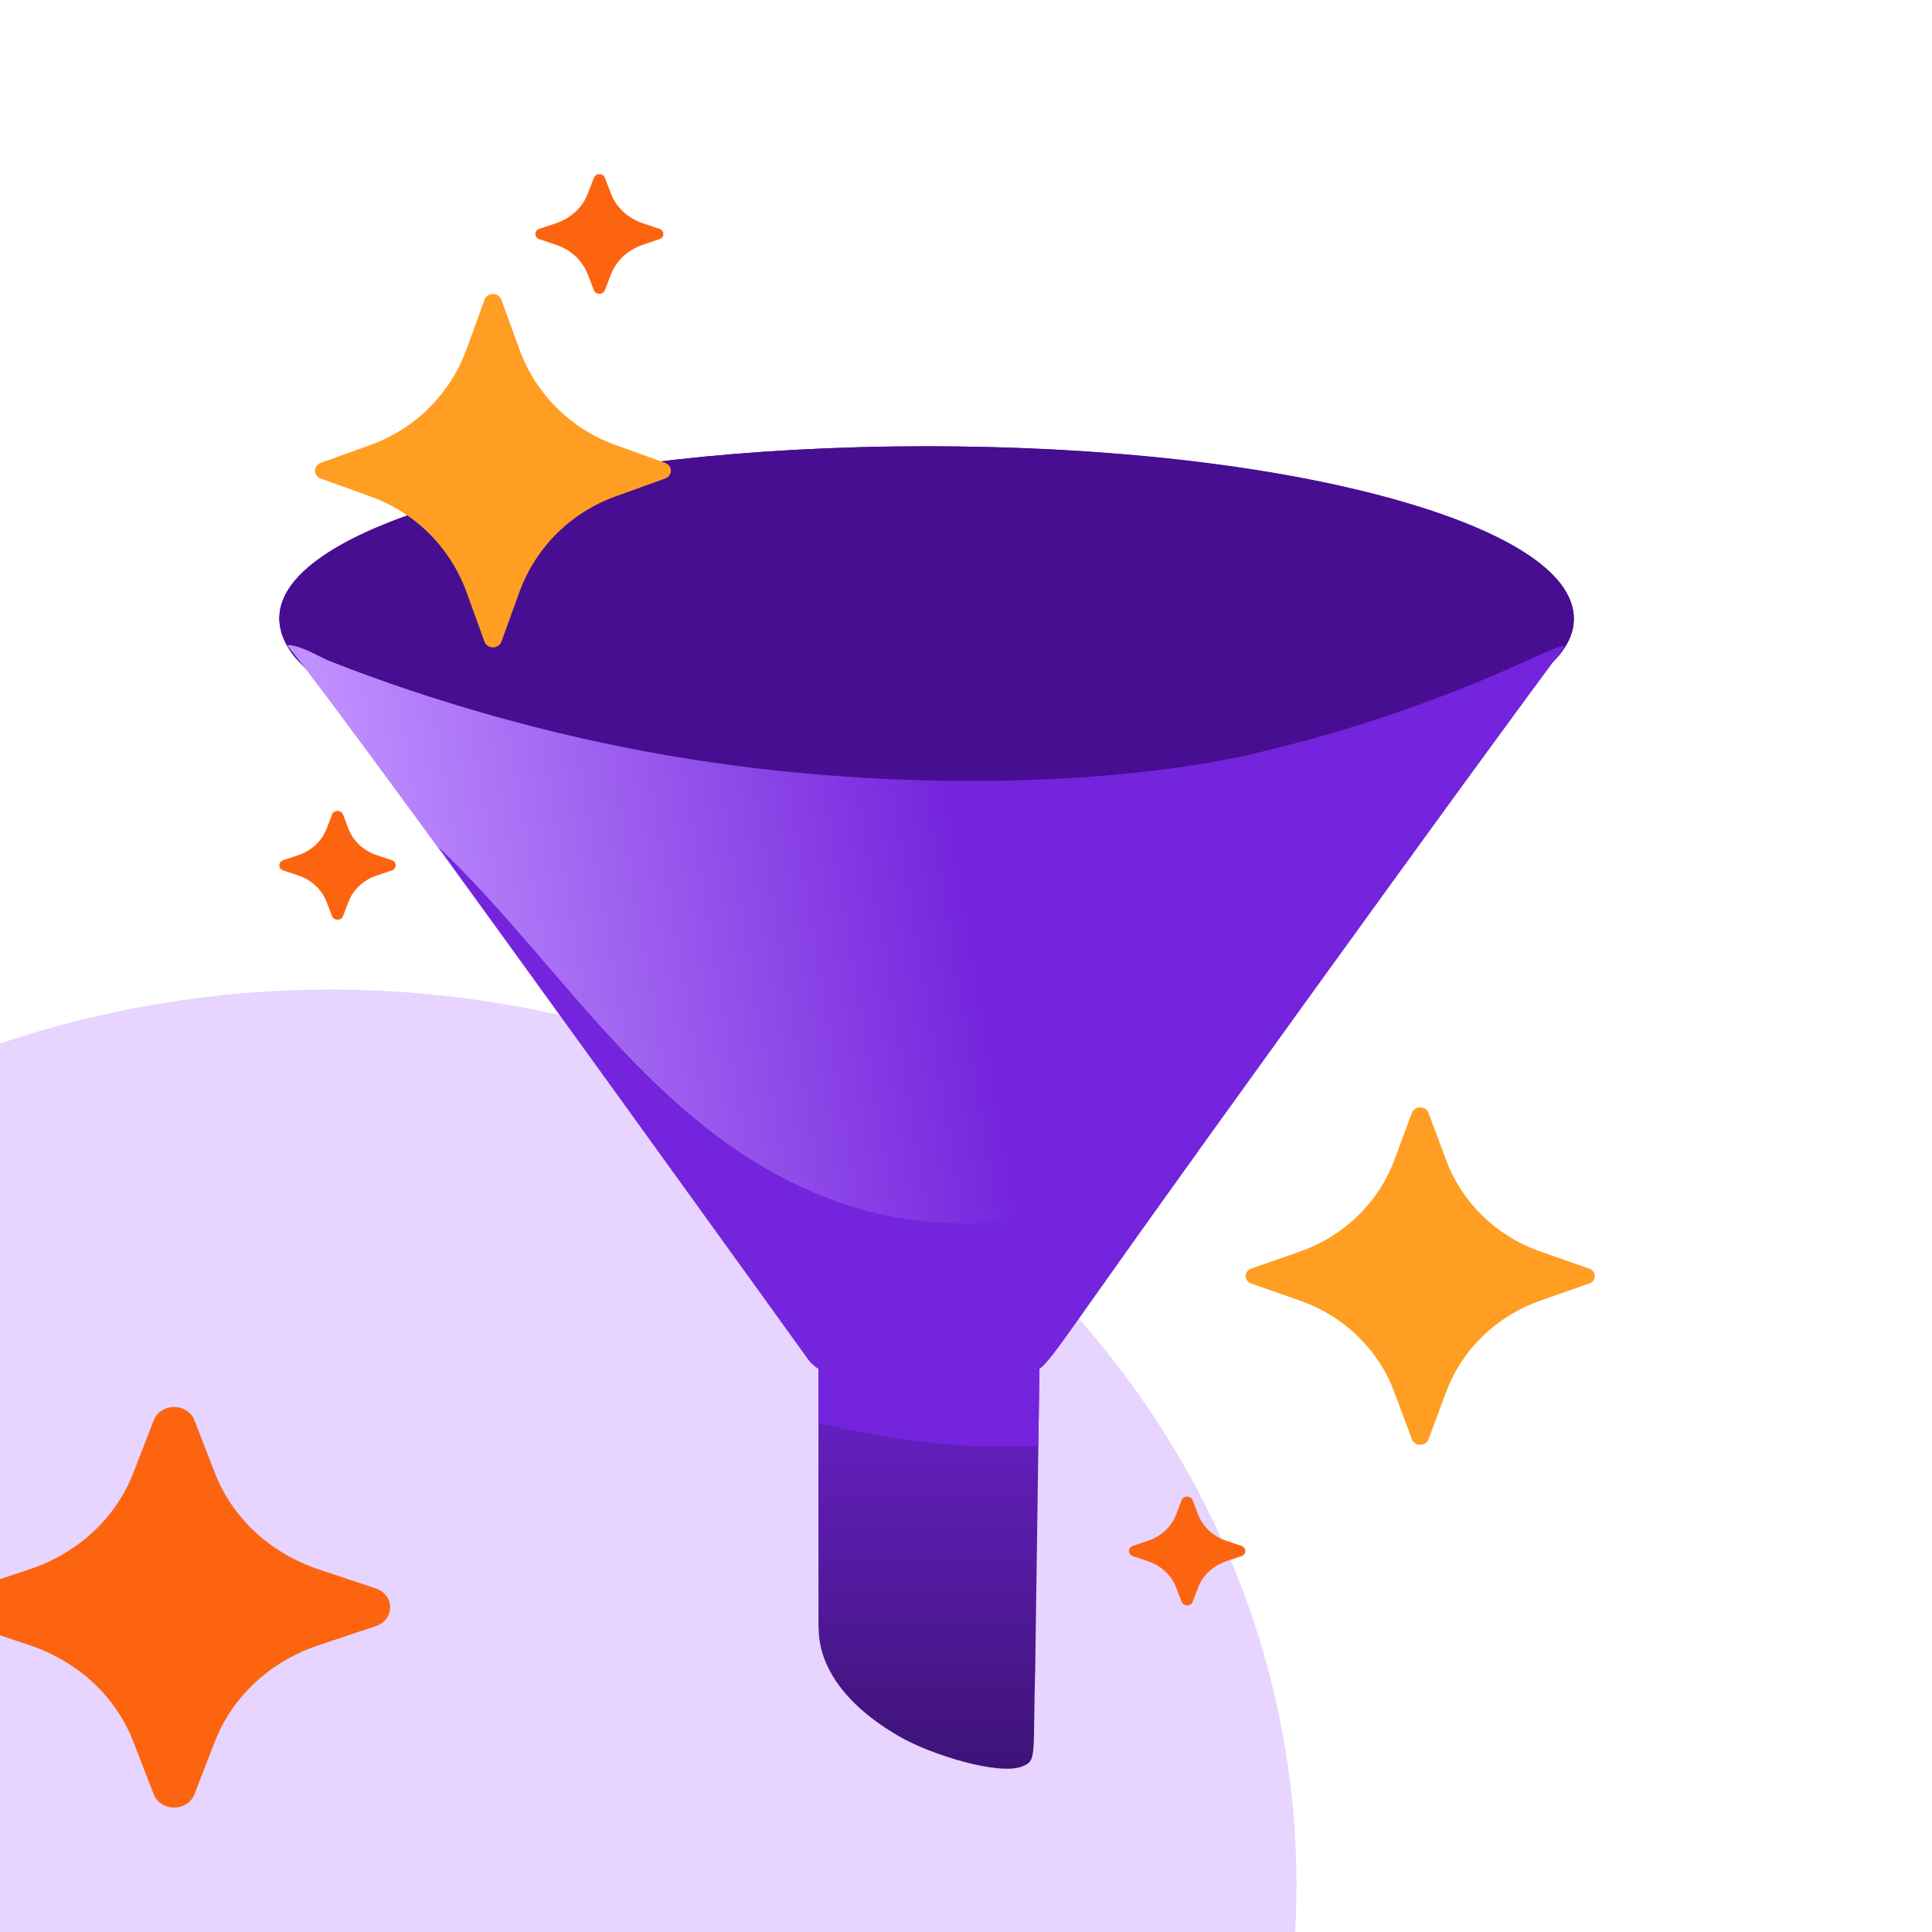 <svg width="92" height="92" viewBox="0 0 92 92" fill="none" xmlns="http://www.w3.org/2000/svg">
<g clip-path="url(#clip0_80_2773)">
<ellipse opacity="0.2" cx="15.737" cy="89.756" rx="46" ry="42.634" fill="#892CFF"/>
<path d="M75.942 60.766C75.942 60.605 75.834 60.463 75.676 60.41L73.361 59.599C71.258 58.864 69.62 57.273 68.859 55.234L68.024 52.992C67.966 52.839 67.808 52.732 67.629 52.732C67.45 52.732 67.292 52.835 67.234 52.992L66.399 55.234C65.638 57.273 63.996 58.864 61.897 59.599L59.582 60.41C59.42 60.467 59.316 60.609 59.316 60.766C59.316 60.922 59.424 61.068 59.582 61.121L61.897 61.932C64 62.667 65.638 64.258 66.399 66.297L67.234 68.539C67.292 68.692 67.45 68.799 67.629 68.799C67.808 68.799 67.966 68.696 68.024 68.539L68.859 66.297C69.62 64.258 71.262 62.667 73.361 61.932L75.676 61.121C75.838 61.064 75.942 60.922 75.942 60.766Z" fill="#FF9E23"/>
<path d="M48.459 83.05C47.358 83.477 44.203 82.485 42.797 81.675C38.642 79.289 39.075 76.675 39.012 76.543L39.128 76.488C41.945 77.547 46.834 79.358 49.012 81.634C49.078 82.511 48.944 82.854 48.459 83.05Z" fill="#B0A9D3"/>
<path d="M49.55 61.129C49.55 61.546 49.328 77.307 49.296 79.413C49.177 83.723 49.393 83.827 48.668 84.12C47.539 84.558 44.302 83.54 42.859 82.709C38.6 80.263 39.038 77.576 38.975 77.444C38.97 77.305 38.975 64.461 38.975 64.286L49.55 61.129Z" fill="url(#paint0_linear_80_2773)"/>
<path d="M49.55 61.129C49.55 61.951 49.586 58.594 49.445 68.84C46.013 69.066 42.337 68.561 38.976 67.764V64.286L49.55 61.129V61.129Z" fill="#7424DC"/>
<path d="M71.027 33.431C55.531 40.82 13.301 37.795 13.301 29.436C13.301 24.91 27.102 21.251 44.113 21.251C68.142 21.251 82.265 28.143 71.026 33.431H71.027Z" fill="#470E91"/>
<path d="M74.94 29.436C74.94 30.162 74.581 30.875 73.909 31.531C70.415 28.025 58.406 25.441 44.113 25.441C29.82 25.441 17.827 28.025 14.332 31.531C13.66 30.875 13.302 30.162 13.302 29.436C13.302 24.91 27.102 21.251 44.113 21.251C61.124 21.251 74.94 24.91 74.94 29.436Z" fill="#470E91"/>
<path d="M74.462 30.833C74.442 30.899 72.093 33.918 57.018 54.871C49.069 65.901 50.099 64.955 48.803 65.515C44.099 67.429 39.35 65.92 38.498 64.747C38.406 64.61 17.359 35.324 13.824 30.917C13.765 30.847 13.705 30.777 13.675 30.721C14.302 30.707 15.139 31.252 15.721 31.489C20.622 33.415 26.192 35.011 31.866 35.987C42.83 37.854 53.471 37.317 59.586 35.917C69.571 33.583 74.699 30.225 74.462 30.833H74.462Z" fill="url(#paint1_linear_80_2773)"/>
<path d="M57.017 54.871C49.069 65.901 50.099 64.955 48.803 65.515C44.099 67.429 39.35 65.92 38.497 64.747C38.398 64.598 20.987 40.487 20.873 40.331C27.011 46.159 31.489 54.485 40.379 57.4C45.905 59.187 52.417 58.098 57.017 54.871Z" fill="#7424DC"/>
<path d="M18.66 40.962L17.929 40.716C17.305 40.506 16.82 40.052 16.596 39.469L16.333 38.785C16.294 38.681 16.189 38.614 16.072 38.614C15.956 38.614 15.851 38.681 15.812 38.785L15.549 39.469C15.324 40.052 14.839 40.506 14.216 40.716L13.484 40.962C13.373 40.998 13.301 41.097 13.301 41.206C13.301 41.314 13.373 41.413 13.484 41.449L14.216 41.695C14.839 41.905 15.324 42.359 15.549 42.942L15.812 43.626C15.851 43.73 15.956 43.797 16.072 43.797C16.189 43.797 16.294 43.73 16.333 43.626L16.596 42.942C16.82 42.359 17.305 41.905 17.929 41.695L18.66 41.449C18.771 41.413 18.843 41.314 18.843 41.206C18.843 41.097 18.771 40.998 18.66 40.962Z" fill="#FD6410"/>
<path d="M59.118 73.614L58.387 73.368C57.763 73.158 57.278 72.704 57.054 72.121L56.791 71.437C56.752 71.333 56.647 71.266 56.53 71.266C56.414 71.266 56.308 71.333 56.27 71.437L56.006 72.121C55.782 72.704 55.297 73.158 54.673 73.368L53.942 73.614C53.831 73.65 53.759 73.749 53.759 73.857C53.759 73.966 53.831 74.065 53.942 74.101L54.673 74.347C55.297 74.557 55.782 75.011 56.006 75.594L56.27 76.278C56.308 76.382 56.414 76.449 56.53 76.449C56.647 76.449 56.752 76.382 56.791 76.278L57.054 75.594C57.278 75.011 57.763 74.557 58.387 74.347L59.118 74.101C59.229 74.065 59.301 73.966 59.301 73.857C59.301 73.749 59.229 73.65 59.118 73.614Z" fill="#FD6410"/>
<path d="M17.9 75.64L15.183 74.734C12.868 73.962 11.068 72.293 10.234 70.147L9.257 67.629C9.113 67.248 8.722 67 8.289 67C7.857 67 7.466 67.248 7.322 67.629L6.345 70.147C5.511 72.293 3.711 73.962 1.396 74.734L-1.321 75.64C-1.732 75.774 -2 76.136 -2 76.537C-2 76.937 -1.732 77.299 -1.321 77.433L1.396 78.339C3.711 79.112 5.511 80.78 6.345 82.926L7.322 85.444C7.466 85.825 7.857 86.073 8.289 86.073C8.722 86.073 9.113 85.825 9.257 85.444L10.234 82.926C11.068 80.78 12.868 79.112 15.183 78.339L17.9 77.433C18.311 77.299 18.579 76.937 18.579 76.537C18.579 76.136 18.311 75.774 17.9 75.64Z" fill="#FD6410"/>
<path d="M25.677 11.387L26.489 11.662C27.19 11.898 27.736 12.408 27.988 13.064L28.282 13.823C28.32 13.927 28.426 13.994 28.542 13.994C28.659 13.994 28.764 13.927 28.803 13.823L29.096 13.064C29.349 12.408 29.894 11.898 30.596 11.662L31.407 11.387C31.518 11.351 31.59 11.252 31.59 11.144C31.59 11.035 31.518 10.936 31.407 10.9L30.596 10.625C29.894 10.389 29.349 9.879 29.096 9.223L28.803 8.464C28.764 8.36 28.659 8.293 28.542 8.293C28.426 8.293 28.32 8.36 28.282 8.464L27.988 9.223C27.736 9.879 27.19 10.389 26.489 10.625L25.677 10.9C25.566 10.936 25.494 11.035 25.494 11.144C25.494 11.252 25.566 11.351 25.677 11.387Z" fill="#FD6410"/>
<path d="M31.947 22.415C31.947 22.246 31.837 22.098 31.676 22.042L29.316 21.192C27.172 20.423 25.503 18.756 24.728 16.621L23.876 14.273C23.817 14.112 23.656 14 23.474 14C23.291 14 23.131 14.108 23.071 14.273L22.22 16.621C21.444 18.756 19.771 20.423 17.631 21.192L15.271 22.042C15.106 22.102 15 22.25 15 22.415C15 22.579 15.11 22.731 15.271 22.787L17.631 23.637C19.775 24.406 21.444 26.073 22.22 28.209L23.071 30.557C23.131 30.717 23.291 30.829 23.474 30.829C23.656 30.829 23.817 30.721 23.876 30.557L24.728 28.209C25.503 26.073 27.177 24.406 29.316 23.637L31.676 22.787C31.841 22.727 31.947 22.579 31.947 22.415Z" fill="#FF9E23"/>
</g>
<defs>
<linearGradient id="paint0_linear_80_2773" x1="44.261" y1="61.129" x2="44.261" y2="84.225" gradientUnits="userSpaceOnUse">
<stop stop-color="#7424DC"/>
<stop offset="1" stop-color="#3E1376"/>
</linearGradient>
<linearGradient id="paint1_linear_80_2773" x1="44.072" y1="30.721" x2="15.5" y2="35.502" gradientUnits="userSpaceOnUse">
<stop stop-color="#7424DC"/>
<stop offset="1" stop-color="#C090FF"/>
</linearGradient>
<clipPath id="clip0_80_2773">
<rect width="92" height="92" fill="white"/>
</clipPath>
</defs>
</svg>
